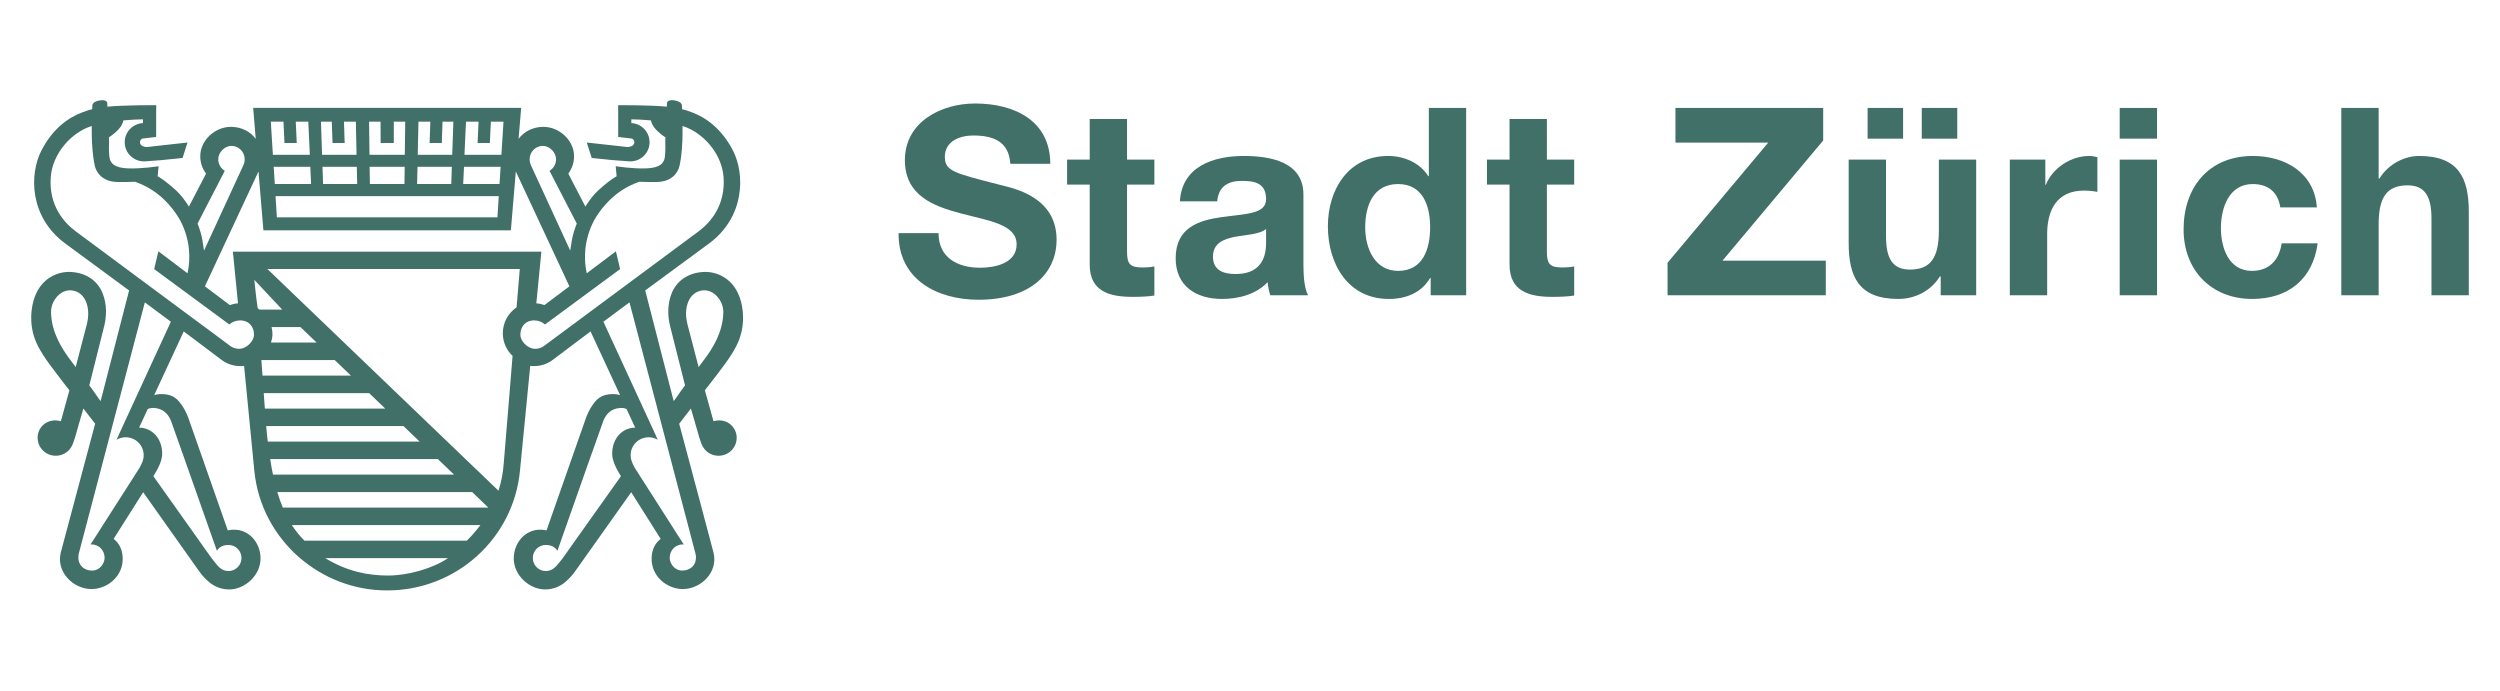 <svg width="181" height="50" viewBox="0 0 181 50" fill="none" xmlns="http://www.w3.org/2000/svg">
<path d="M67.95 16.877C67.95 18.681 69.359 19.384 70.957 19.384C72.004 19.384 73.603 19.08 73.603 17.694C73.603 16.23 71.567 15.983 69.568 15.452C67.551 14.92 65.514 14.141 65.514 11.595C65.514 8.823 68.141 7.493 70.596 7.493C73.432 7.493 76.039 8.727 76.039 11.861H73.146C73.051 10.228 71.89 9.81 70.462 9.81C69.511 9.81 68.407 10.209 68.407 11.348C68.407 12.393 69.055 12.526 72.461 13.4C73.451 13.647 76.496 14.274 76.496 17.351C76.496 19.84 74.536 21.702 70.844 21.702C67.837 21.702 65.019 20.22 65.057 16.877H67.95Z" fill="#407068"/>
<path d="M81.598 11.557H83.577V13.363H81.598V18.225C81.598 19.137 81.826 19.365 82.74 19.365C83.025 19.365 83.291 19.346 83.577 19.289V21.397C83.12 21.473 82.53 21.493 81.997 21.493C80.342 21.493 78.895 21.113 78.895 19.156V13.363H77.258V11.557H78.895V8.614H81.598V11.557Z" fill="#407068"/>
<path d="M91.665 16.573C91.209 16.971 90.257 16.991 89.419 17.142C88.582 17.313 87.82 17.598 87.82 18.586C87.82 19.593 88.601 19.84 89.476 19.84C91.589 19.84 91.665 18.168 91.665 17.579V16.573ZM85.422 14.578C85.575 12.051 87.84 11.292 90.048 11.292C92.008 11.292 94.368 11.728 94.368 14.084V19.194C94.368 20.087 94.464 20.979 94.71 21.378H91.97C91.874 21.075 91.799 20.752 91.779 20.428C90.923 21.322 89.667 21.644 88.468 21.644C86.602 21.644 85.118 20.714 85.118 18.7C85.118 16.477 86.793 15.946 88.468 15.718C90.124 15.471 91.665 15.528 91.665 14.426C91.665 13.267 90.865 13.096 89.915 13.096C88.886 13.096 88.22 13.514 88.125 14.578H85.422Z" fill="#407068"/>
<path d="M101.221 13.325C99.451 13.325 98.841 14.844 98.841 16.459C98.841 17.997 99.546 19.612 101.221 19.612C103.01 19.612 103.542 18.054 103.542 16.439C103.542 14.844 102.973 13.325 101.221 13.325ZM103.581 20.125H103.542C102.914 21.188 101.811 21.644 100.554 21.644C97.585 21.644 96.139 19.099 96.139 16.382C96.139 13.742 97.605 11.292 100.498 11.292C101.658 11.292 102.8 11.786 103.409 12.754H103.448V7.815H106.15V21.378H103.581V20.125Z" fill="#407068"/>
<path d="M111.995 11.557H113.973V13.363H111.995V18.225C111.995 19.137 112.222 19.365 113.135 19.365C113.421 19.365 113.687 19.346 113.973 19.289V21.397C113.517 21.473 112.926 21.493 112.394 21.493C110.738 21.493 109.291 21.113 109.291 19.156V13.363H107.655V11.557H109.291V8.614H111.995V11.557Z" fill="#407068"/>
<path d="M120.731 19.023L128.021 10.323H121.302V7.815H131.999V10.171L124.708 18.871H132.188V21.378H120.731V19.023Z" fill="#407068"/>
<path d="M139.136 7.815H141.705V10.038H139.136V7.815ZM135.215 7.815H137.784V10.038H135.215V7.815ZM143.075 21.378H140.506V20.011H140.449C139.764 21.113 138.585 21.644 137.442 21.644C134.568 21.644 133.844 20.03 133.844 17.598V11.557H136.548V17.104C136.548 18.719 137.023 19.517 138.279 19.517C139.745 19.517 140.373 18.7 140.373 16.706V11.557H143.075V21.378Z" fill="#407068"/>
<path d="M145.511 11.557H148.082V13.381H148.119C148.614 12.146 149.946 11.292 151.259 11.292C151.449 11.292 151.678 11.33 151.85 11.387V13.894C151.602 13.837 151.202 13.799 150.88 13.799C148.9 13.799 148.215 15.224 148.215 16.953V21.378H145.511V11.557Z" fill="#407068"/>
<path d="M153.466 11.557H156.17V21.378H153.466V11.557ZM156.17 10.038H153.466V7.815H156.17V10.038Z" fill="#407068"/>
<path d="M165.096 15.015C164.924 13.913 164.22 13.325 163.097 13.325C161.365 13.325 160.794 15.072 160.794 16.515C160.794 17.921 161.345 19.612 163.04 19.612C164.296 19.612 165.02 18.814 165.19 17.618H167.798C167.456 20.22 165.648 21.644 163.059 21.644C160.089 21.644 158.092 19.555 158.092 16.61C158.092 13.552 159.919 11.292 163.116 11.292C165.439 11.292 167.569 12.507 167.741 15.015H165.096Z" fill="#407068"/>
<path d="M169.51 7.815H172.214V12.925H172.271C172.956 11.824 174.136 11.292 175.145 11.292C178.019 11.292 178.741 12.907 178.741 15.338V21.378H176.039V15.832C176.039 14.217 175.564 13.419 174.308 13.419C172.842 13.419 172.214 14.236 172.214 16.23V21.378H169.51V7.815Z" fill="#407068"/>
<path d="M50.579 26.576L49.773 23.48C49.462 22.286 49.869 21.119 50.894 21.023C51.71 20.947 52.368 21.806 52.368 22.566C52.368 24.095 51.483 25.333 51.139 25.828C51.053 25.954 50.843 26.229 50.579 26.576ZM50.356 40.091C50.388 40.204 50.388 40.341 50.388 40.384C50.388 40.907 49.992 41.309 49.398 41.309C48.812 41.309 48.486 40.774 48.486 40.384C48.486 39.861 48.885 39.404 49.45 39.419H49.507L48.967 38.587L48.812 38.339L47.292 35.959L46.977 35.467L45.987 33.918C45.987 33.918 45.815 33.639 45.731 33.377L45.725 33.36C45.709 33.327 45.702 33.286 45.694 33.249C45.69 33.221 45.684 33.2 45.676 33.182C45.664 33.108 45.658 33.03 45.658 32.958C45.658 32.235 46.244 31.659 46.96 31.659C47.199 31.659 47.423 31.722 47.619 31.835L47.459 31.476L43.686 23.292L45.574 21.892L50.356 40.091ZM41.448 39.415L41.291 39.638L40.747 40.405C40.747 40.405 40.34 40.942 40.172 41.083C39.996 41.247 39.765 41.344 39.517 41.344C38.996 41.344 38.576 40.919 38.576 40.398C38.576 39.876 38.996 39.454 39.517 39.454C39.861 39.454 40.125 39.577 40.29 39.782L40.356 39.88L40.669 38.99L40.705 38.888C41.538 36.519 43.581 30.722 43.677 30.484C43.786 30.189 44.06 29.695 44.666 29.57C45.054 29.488 45.264 29.56 45.367 29.621L45.989 30.962C45.075 30.962 44.322 31.718 44.322 32.85C44.322 33.331 44.588 33.895 44.954 34.479L41.448 39.415ZM41.884 23.196L40.92 23.909L39.349 25.075C39.186 25.184 38.985 25.254 38.746 25.254C38.668 25.254 38.589 25.243 38.513 25.221C38.075 25.094 37.685 24.647 37.676 24.255C37.66 23.712 37.993 23.185 38.709 23.196L38.722 23.2C39.004 23.208 39.264 23.315 39.458 23.493L40.423 22.782L40.834 22.478L44.896 19.482L44.592 18.195L42.481 19.787C42.25 18.752 42.278 17.362 43.007 15.967C43.305 15.431 44.086 14.222 45.531 13.48C45.795 13.347 46.05 13.24 46.279 13.16C46.717 13.175 47.177 13.185 47.559 13.177C48.676 13.152 49.081 12.472 49.19 12.035C49.263 11.758 49.364 11.098 49.404 10.215C49.415 9.914 49.417 9.52 49.415 9.121C50.896 9.584 52.252 11.109 52.385 12.804C52.544 14.882 51.411 16.131 50.583 16.747L41.884 23.196ZM16.861 18.223L17.231 21.962C17.024 21.974 16.824 22.021 16.639 22.087L14.835 20.73L18.715 12.414L19.071 16.678H27.646H28.419H36.987L37.345 12.414L41.225 20.73L39.419 22.087C39.235 22.021 39.034 21.974 38.83 21.962L39.196 18.223H16.861ZM37.4 22.251C36.799 22.661 36.404 23.345 36.404 24.126C36.404 24.77 36.674 25.36 37.11 25.766L37.028 26.774L36.844 29.031L36.471 33.54C36.423 34.229 36.294 34.897 36.089 35.527L19.358 19.475H37.633L37.4 22.251ZM20.475 36.752C20.334 36.408 20.198 36.037 20.076 35.627H34.187L35.357 36.752H20.475ZM33.798 39.142H22.041C21.712 38.818 21.409 38.439 21.131 38.017H34.78C34.518 38.363 34.211 38.742 33.798 39.142ZM28.098 41.669C26.67 41.669 25.134 41.383 23.551 40.409H32.436C31.334 41.161 29.532 41.669 28.098 41.669ZM19.562 33.237H31.7L32.872 34.36H19.763C19.685 34.002 19.622 33.62 19.562 33.237ZM19.272 30.849H29.213L30.381 31.97H19.387C19.344 31.601 19.302 31.23 19.272 30.849ZM19.094 28.465H26.731L27.895 29.584H19.176C19.151 29.209 19.123 28.836 19.094 28.465ZM18.924 26.071H24.238L25.41 27.195H19.004C18.979 26.815 18.951 26.43 18.924 26.071ZM19.66 23.681H21.753L22.923 24.801H19.62C19.683 24.602 19.726 24.399 19.726 24.177C19.726 24.005 19.699 23.839 19.66 23.681ZM18.656 22.316C18.507 21.291 18.415 20.263 18.415 20.263L20.432 22.413H18.777C18.738 22.384 18.699 22.341 18.656 22.316ZM17.548 25.221C17.47 25.243 17.392 25.254 17.316 25.254C17.073 25.254 16.871 25.184 16.709 25.075L15.142 23.909L14.175 23.196L5.478 16.747C4.652 16.131 3.514 14.882 3.676 12.804C3.809 11.109 5.165 9.584 6.642 9.121C6.642 9.52 6.642 9.914 6.656 10.215C6.693 11.098 6.803 11.758 6.871 12.035C6.979 12.472 7.386 13.152 8.501 13.177C8.885 13.185 9.344 13.175 9.783 13.16C10.008 13.24 10.266 13.347 10.53 13.48C11.974 14.222 12.753 15.431 13.052 15.967C13.784 17.362 13.809 18.752 13.576 19.787L11.467 18.195L11.162 19.482L15.228 22.478L15.641 22.782L16.603 23.493C16.793 23.315 17.053 23.208 17.337 23.2L17.351 23.196C18.067 23.185 18.405 23.712 18.388 24.255C18.376 24.647 17.985 25.094 17.548 25.221ZM8.601 31.476L8.442 31.835C8.636 31.722 8.859 31.659 9.098 31.659C9.82 31.659 10.401 32.235 10.401 32.958C10.401 33.03 10.397 33.108 10.383 33.182C10.377 33.2 10.37 33.221 10.366 33.249C10.358 33.286 10.35 33.327 10.336 33.36L10.332 33.377C10.246 33.639 10.072 33.918 10.072 33.918L9.084 35.467L8.767 35.959L7.245 38.339L7.09 38.587L6.554 39.419H6.609C7.173 39.404 7.574 39.861 7.574 40.384C7.574 40.774 7.245 41.309 6.664 41.309C6.069 41.309 5.674 40.907 5.674 40.384C5.674 40.341 5.67 40.204 5.701 40.091L10.487 21.892L12.371 23.292L8.601 31.476ZM11.393 29.57C12.001 29.695 12.271 30.189 12.387 30.484C12.479 30.722 14.52 36.519 15.355 38.888L15.39 38.99L15.707 39.88L15.768 39.782C15.934 39.577 16.198 39.454 16.543 39.454C17.061 39.454 17.484 39.876 17.484 40.398C17.484 40.919 17.061 41.344 16.543 41.344C16.294 41.344 16.063 41.247 15.885 41.083C15.719 40.942 15.316 40.405 15.316 40.405L14.766 39.638L14.61 39.415L11.107 34.479C11.471 33.895 11.743 33.331 11.743 32.85C11.743 31.718 10.984 30.962 10.07 30.962L10.694 29.621C10.796 29.56 11.009 29.488 11.393 29.57ZM16.274 12.367C15.991 12.195 15.801 11.886 15.801 11.533C15.801 11.043 16.257 10.562 16.756 10.562C17.284 10.562 17.715 10.996 17.715 11.533C17.715 11.703 17.672 11.859 17.603 12L14.772 18.145C14.75 17.981 14.711 17.737 14.651 17.373C14.59 17.006 14.467 16.6 14.302 16.188L16.274 12.367ZM20.524 8.809L20.595 10.355H21.485L21.413 8.809H22.32L22.432 11.207H19.757L19.607 8.809H20.524ZM22.526 13.324H19.896L19.816 12.078H22.465L22.526 13.324ZM24.021 8.809L24.074 10.355H24.954L24.903 8.809H25.764L25.813 11.207H23.317L23.238 8.809H24.021ZM25.86 13.324H23.391L23.348 12.078H25.832L25.86 13.324ZM27.552 8.809L27.558 10.355H28.511V8.809H29.339L29.307 11.207H28.188H27.875H26.752L26.721 8.809H27.552ZM30.227 12.078H32.712L32.671 13.324H30.198L30.227 12.078ZM30.296 8.809H31.156L31.104 10.355H31.986L32.039 8.809H32.824L32.741 11.207H30.245L30.296 8.809ZM26.76 12.078H27.875H28.188H29.3L29.282 13.324H28.188H27.875H26.78L26.76 12.078ZM27.875 14.198H28.188H36.111L36.014 15.733H28.419H27.646H20.045L19.949 14.198H27.875ZM33.594 12.078H36.243L36.167 13.324H33.534L33.594 12.078ZM33.739 8.809H34.647L34.577 10.355H35.465L35.539 8.809H36.453L36.302 11.207H33.627L33.739 8.809ZM39.303 10.562C39.804 10.562 40.258 11.043 40.258 11.533C40.258 11.886 40.072 12.195 39.785 12.367L41.759 16.188C41.593 16.6 41.471 17.006 41.407 17.373C41.348 17.737 41.309 17.981 41.284 18.145L38.456 12C38.388 11.859 38.345 11.703 38.345 11.533C38.345 10.996 38.775 10.562 39.303 10.562ZM6.286 23.48L5.48 26.576C5.218 26.229 5.007 25.954 4.921 25.828C4.578 25.333 3.696 24.095 3.696 22.566C3.696 21.806 4.349 20.947 5.167 21.023C6.192 21.119 6.595 22.286 6.286 23.48ZM52.023 30.437C51.896 30.441 51.771 30.464 51.656 30.495L51.033 28.258L51.35 27.852C52.295 26.621 52.863 25.911 53.287 25.094C53.943 23.847 53.857 22.605 53.645 21.822C53.172 20.06 51.781 19.646 50.951 19.689C49.709 19.748 48.95 20.435 48.633 21.224C48.292 22.072 48.353 22.946 48.507 23.575L49.597 27.902C49.263 28.336 48.973 28.793 48.775 29.041L46.713 21.029L51.315 17.643C53.956 15.708 53.933 12.595 53.072 10.914C52.25 9.305 51.084 8.493 50.075 8.124C49.773 8.008 49.574 7.95 49.386 7.907C49.378 7.77 49.374 7.671 49.37 7.628C49.353 7.419 49.106 7.325 48.895 7.282C48.427 7.18 48.292 7.376 48.292 7.446L48.278 7.725C47.153 7.602 44.753 7.616 44.753 7.616L44.757 8.274V9.916L45.709 10.027C45.801 10.031 45.923 10.125 45.923 10.295C45.921 10.475 45.784 10.574 45.653 10.607C45.537 10.641 45.482 10.648 45.435 10.645H45.426L42.481 10.318L42.841 11.437C43.986 11.566 44.888 11.644 45.551 11.681C45.582 11.683 45.61 11.683 45.641 11.683C46.41 11.683 47.028 11.062 47.028 10.295C47.028 9.555 46.445 8.95 45.709 8.911V8.639C46.107 8.649 46.594 8.668 47.122 8.715C47.173 8.914 47.275 9.157 47.49 9.375C47.717 9.617 47.96 9.805 48.175 9.942L48.165 10.285C48.165 10.285 48.194 10.853 48.142 11.324C48.091 11.801 47.809 12.156 46.774 12.193C45.788 12.226 44.577 12.035 44.577 12.035L44.643 12.761C44.244 12.984 43.847 13.308 43.338 13.761C43.004 14.064 42.673 14.483 42.381 14.956L41.145 12.57C41.403 12.214 41.562 11.785 41.562 11.318C41.562 10.141 40.477 9.184 39.343 9.184C38.582 9.184 37.94 9.526 37.545 10.051L37.733 7.809H28.206H27.852H18.329L18.515 10.051C18.122 9.526 17.48 9.184 16.717 9.184C15.58 9.184 14.498 10.141 14.498 11.318C14.498 11.785 14.655 12.214 14.919 12.57L13.678 14.956C13.385 14.483 13.056 14.064 12.72 13.761C12.211 13.308 11.816 12.984 11.414 12.761L11.483 12.035C11.483 12.035 10.27 12.226 9.286 12.193C8.251 12.156 7.967 11.801 7.916 11.324C7.865 10.853 7.898 10.285 7.898 10.285L7.883 9.942C8.098 9.805 8.343 9.617 8.573 9.375C8.785 9.157 8.889 8.914 8.937 8.715C9.47 8.668 9.951 8.649 10.35 8.639V8.911C9.614 8.95 9.029 9.555 9.029 10.295C9.029 11.062 9.652 11.683 10.421 11.683C10.45 11.683 10.479 11.683 10.507 11.681C11.172 11.644 12.074 11.566 13.218 11.437L13.576 10.318L10.636 10.645H10.624C10.577 10.648 10.52 10.641 10.407 10.607C10.274 10.574 10.139 10.475 10.137 10.295C10.135 10.125 10.258 10.031 10.35 10.027L11.305 9.916V8.274L11.313 7.616C11.313 7.616 8.908 7.602 7.779 7.725L7.765 7.446C7.765 7.376 7.634 7.18 7.163 7.282C6.953 7.325 6.707 7.419 6.687 7.628C6.683 7.671 6.682 7.77 6.674 7.907C6.486 7.95 6.286 8.008 5.985 8.124C4.973 8.493 3.811 9.305 2.991 10.914C2.128 12.595 2.105 15.708 4.744 17.643L9.346 21.029L7.286 29.041C7.087 28.793 6.803 28.336 6.466 27.902L7.552 23.575C7.705 22.946 7.765 22.072 7.427 21.224C7.108 20.435 6.357 19.748 5.108 19.689C4.279 19.646 2.888 20.06 2.412 21.822C2.203 22.605 2.115 23.847 2.77 25.094C3.199 25.911 3.762 26.621 4.709 27.852L5.024 28.258L4.408 30.495C4.291 30.464 4.165 30.441 4.036 30.437C3.265 30.413 2.723 31.023 2.723 31.686C2.723 32.417 3.312 32.997 4.036 32.997C4.506 32.997 4.917 32.757 5.146 32.386C5.347 32.089 5.531 31.319 5.746 30.578L6.036 29.578L6.889 30.679C6.359 32.659 4.424 39.915 4.394 40.026C4.062 41.44 5.329 42.655 6.638 42.649C7.808 42.633 8.93 41.696 8.883 40.384C8.859 39.767 8.617 39.314 8.227 39.015L10.366 35.637L14.392 41.321C14.709 41.774 14.954 41.977 14.997 42.012C15.402 42.422 15.966 42.676 16.591 42.676C17.711 42.676 18.863 41.676 18.863 40.434C18.863 39.197 17.883 38.148 16.588 38.38C16.554 38.388 16.523 38.392 16.492 38.402L13.641 30.271C13.412 29.656 13.099 29.181 12.809 28.91C12.397 28.519 11.796 28.523 11.557 28.535C11.45 28.539 11.305 28.568 11.166 28.601L13.303 23.995L15.979 26.008C16.369 26.323 16.861 26.506 17.398 26.506C17.492 26.506 17.585 26.504 17.672 26.491L18.411 34.057C18.65 36.596 19.884 38.822 21.706 40.392V40.409H21.727C23.422 41.856 25.615 42.747 28.03 42.747C33.06 42.747 37.192 38.956 37.648 34.057L38.388 26.491C38.478 26.504 38.568 26.506 38.658 26.506C39.2 26.506 39.693 26.323 40.08 26.008L42.755 23.995L44.892 28.601C44.757 28.568 44.61 28.539 44.502 28.535C44.264 28.523 43.663 28.519 43.25 28.91C42.96 29.181 42.647 29.656 42.42 30.271L39.568 38.402C39.536 38.392 39.507 38.388 39.472 38.38C38.176 38.148 37.196 39.197 37.196 40.434C37.196 41.676 38.351 42.676 39.47 42.676C40.094 42.676 40.657 42.422 41.065 42.012C41.104 41.977 41.35 41.774 41.669 41.321L45.7 35.637L47.832 39.015C47.441 39.314 47.199 39.767 47.177 40.384C47.13 41.696 48.253 42.633 49.421 42.649C50.732 42.655 52.004 41.44 51.663 40.026C51.642 39.915 49.703 32.659 49.173 30.679L50.022 29.578L50.313 30.578C50.531 31.319 50.715 32.089 50.914 32.386C51.147 32.757 51.558 32.997 52.023 32.997C52.751 32.997 53.336 32.417 53.336 31.686C53.336 31.023 52.792 30.413 52.023 30.437Z" fill="#407068"/>
</svg>
